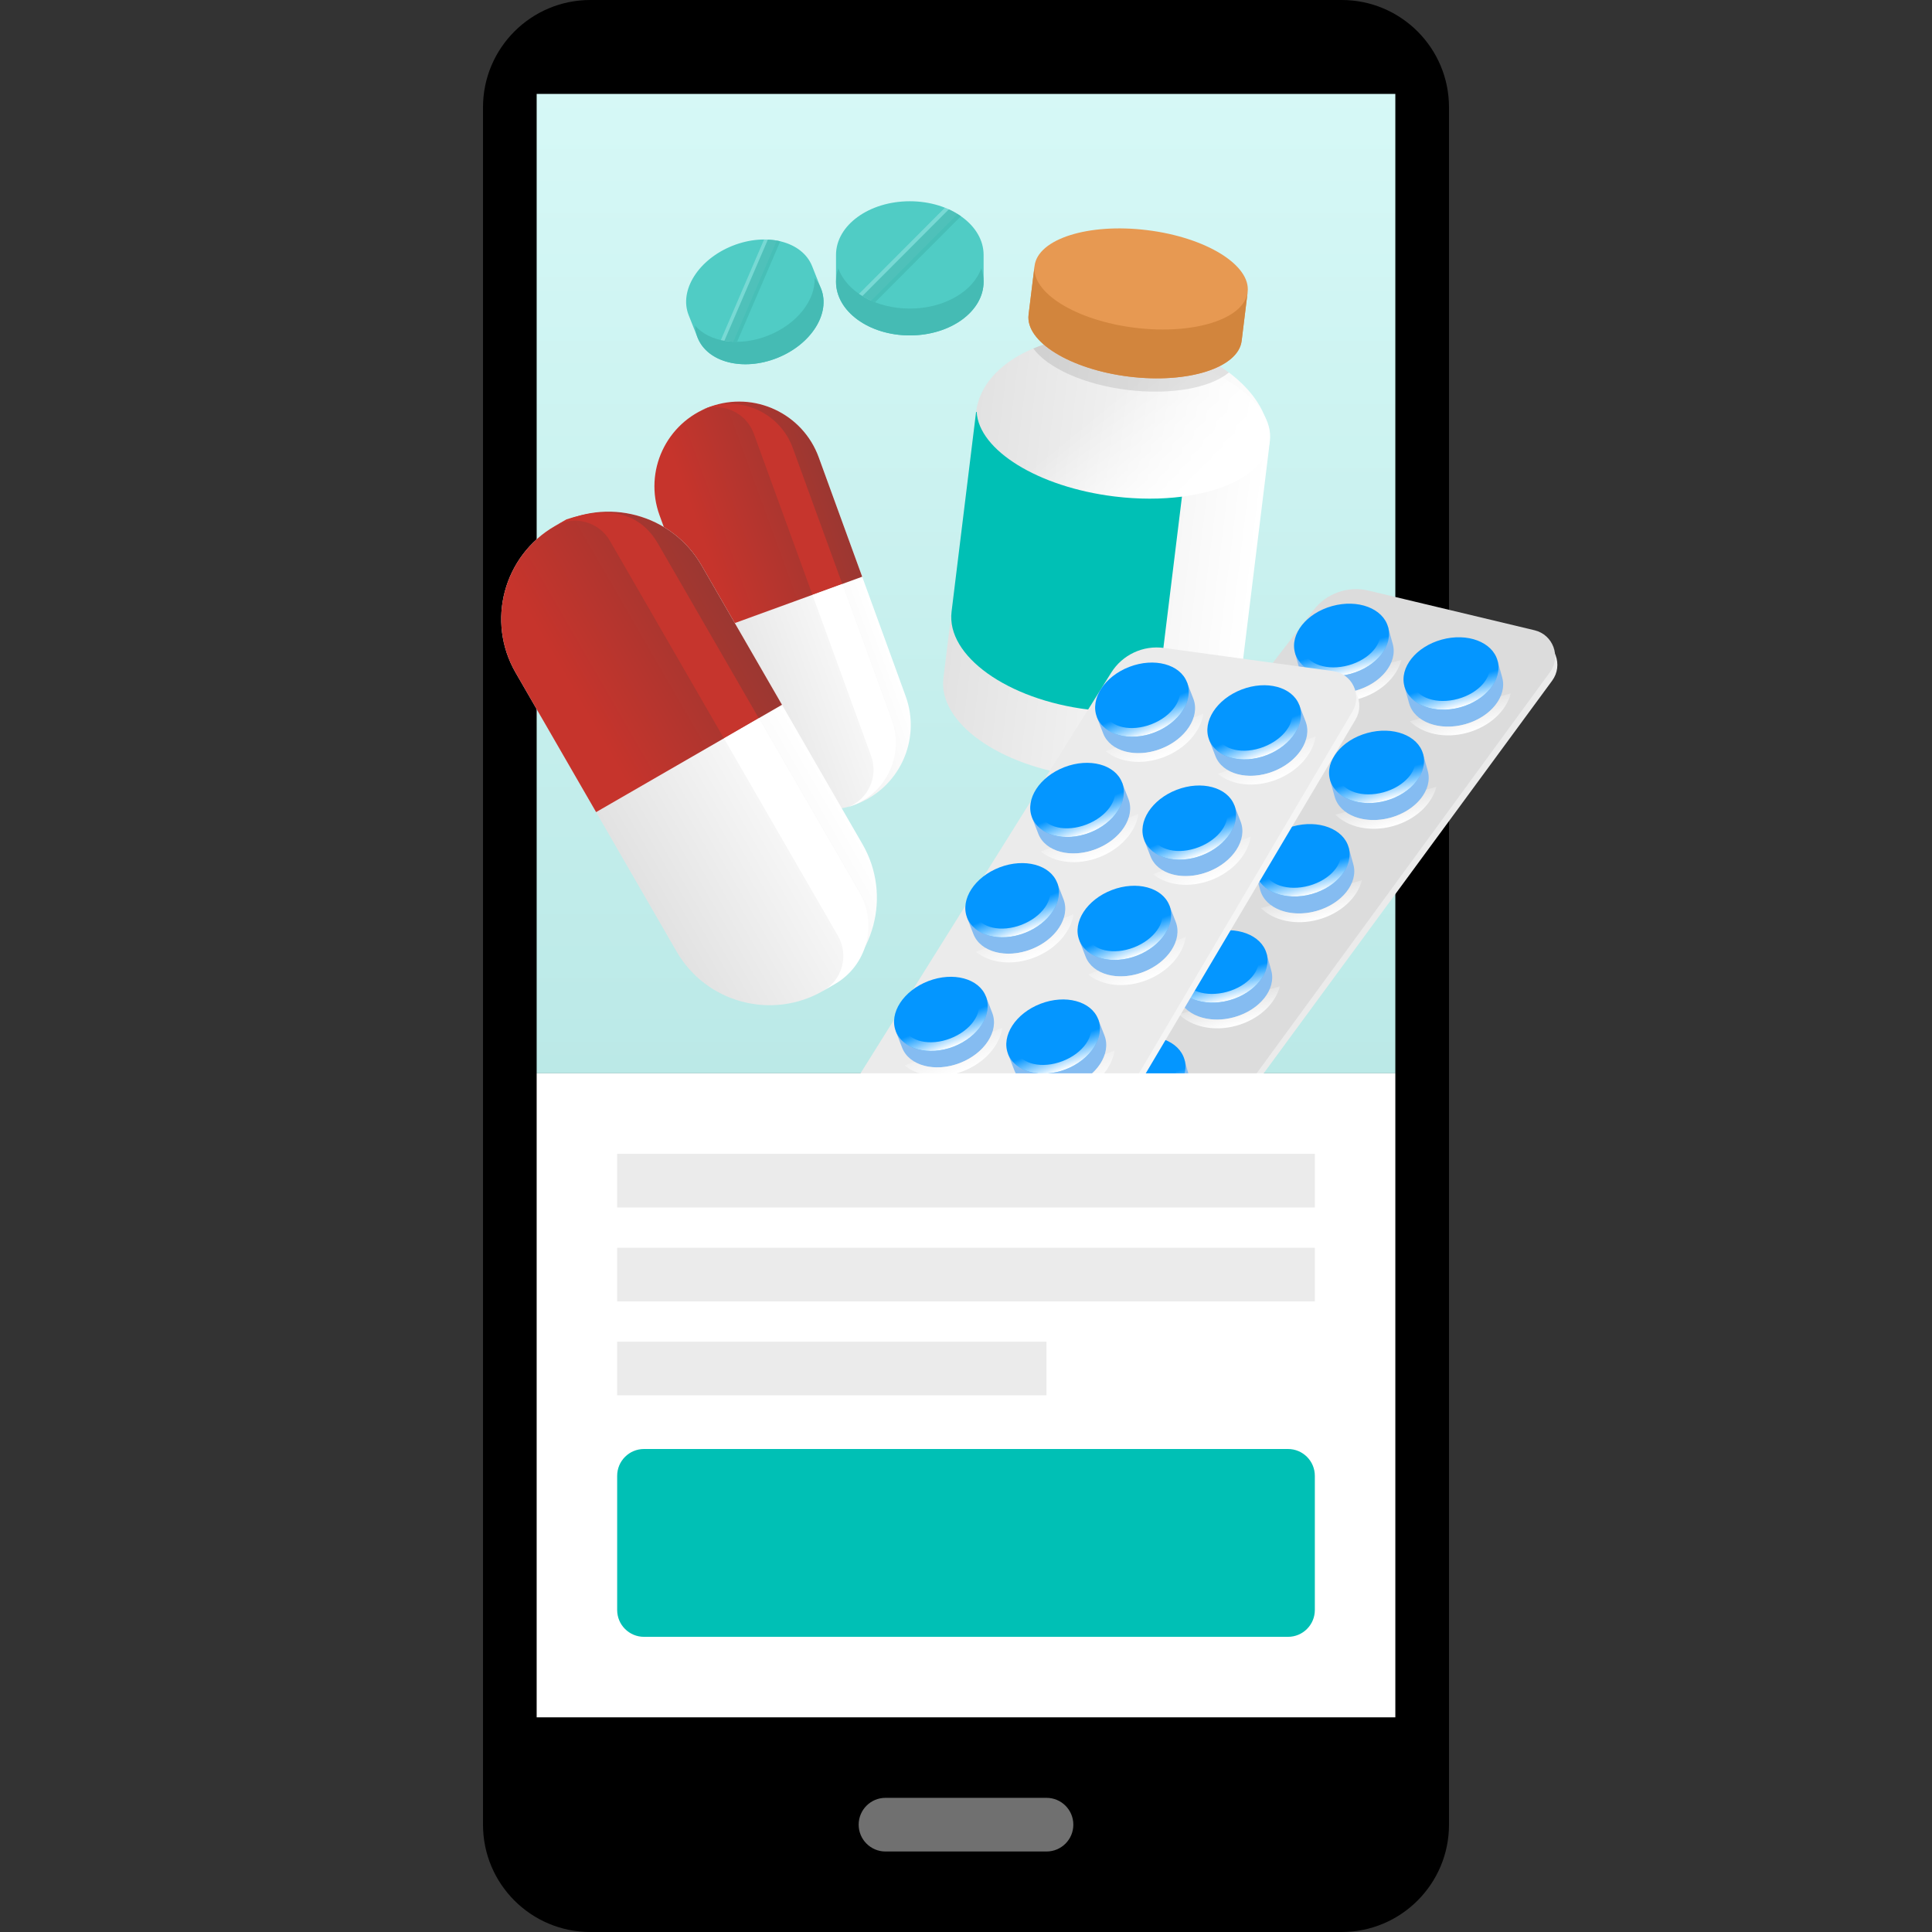 <svg width="144" height="144" viewBox="0 0 144 144" fill="none" xmlns="http://www.w3.org/2000/svg">
<rect x="0" y="0" width="144" height="144" fill="#333333" stroke="none"/>
<path d="M36 8C36 3.582 39.582 0 44 0H100C104.418 0 108 3.582 108 8V136C108 140.418 104.418 144 100 144H44C39.582 144 36 140.418 36 136V8Z" fill="black"/>
<path d="M40 7H104V80H40V7Z" fill="url(#paint0_linear_187_1310)"/>
<path d="M64 136C64 134.895 64.895 134 66 134H78C79.105 134 80 134.895 80 136C80 137.105 79.105 138 78 138H66C64.895 138 64 137.105 64 136Z" fill="#707070"/>
<path d="M49.159 38.405C47.967 35.128 49.656 31.506 52.932 30.313C56.209 29.121 59.831 30.81 61.024 34.086L67.501 51.883C68.694 55.16 67.005 58.783 63.728 59.975C60.452 61.168 56.829 59.478 55.637 56.202L49.159 38.405Z" fill="url(#paint1_linear_187_1310)"/>
<path d="M49.159 38.405C47.967 35.128 49.656 31.506 52.932 30.313C56.209 29.121 59.831 30.81 61.024 34.086L64.263 42.985L52.398 47.303L49.159 38.405Z" fill="url(#paint2_linear_187_1310)"/>
<path d="M52.357 30.523C53.909 29.969 55.618 30.772 56.183 32.322L60.555 44.334L50.915 47.843L62.779 43.525L59.091 33.392C58.147 30.797 55.278 29.459 52.683 30.404L52.357 30.523Z" fill="#C6352D"/>
<path d="M63.152 60.185C64.697 59.611 65.491 57.897 64.927 56.346L60.555 44.334L50.914 47.843L62.779 43.525L66.467 53.657C67.412 56.252 66.074 59.121 63.479 60.066L63.152 60.185Z" fill="white"/>
<path d="M38.43 50.138C36.221 46.311 37.532 41.419 41.358 39.209C45.184 37 50.077 38.311 52.286 42.138L64.286 62.922C66.495 66.749 65.184 71.641 61.358 73.85C57.532 76.06 52.639 74.749 50.43 70.922L38.43 50.138Z" fill="url(#paint3_linear_187_1310)"/>
<path d="M38.43 50.137C36.22 46.311 37.531 41.418 41.358 39.209C45.184 37 50.077 38.311 52.286 42.137L58.286 52.53L44.43 60.53L38.43 50.137Z" fill="url(#paint4_linear_187_1310)"/>
<path d="M42.224 38.709C45.3 37.7 47.673 38.148 49.054 40.539L56.554 53.53L53.956 55.03L45.456 40.307C44.627 38.873 42.792 38.381 41.358 39.209L42.224 38.709Z" fill="#C6352D"/>
<path d="M62.224 73.35C64.615 71.97 65.435 68.912 64.054 66.52L56.554 53.53L53.956 55.03L62.456 69.752C63.284 71.187 62.793 73.022 61.358 73.85L62.224 73.35Z" fill="white"/>
<path fill-rule="evenodd" clip-rule="evenodd" d="M84.523 25.093C90.553 25.834 95.059 29.544 94.588 33.382L92.151 53.233C91.747 56.522 86.531 58.588 80.501 57.847C74.472 57.107 69.911 53.84 70.315 50.551L72.752 30.701C73.223 26.863 78.493 24.353 84.523 25.093Z" fill="url(#paint5_linear_187_1310)"/>
<ellipse cx="83.731" cy="31.545" rx="11" ry="5.5" transform="rotate(7 83.731 31.545)" fill="url(#paint6_linear_187_1310)"/>
<path fill-rule="evenodd" clip-rule="evenodd" d="M77.015 25.974C79.084 25.107 81.721 24.749 84.523 25.093C87.325 25.437 89.798 26.423 91.595 27.764C90.217 28.905 87.301 29.464 84.036 29.063C80.77 28.663 78.076 27.415 77.015 25.974Z" fill="black" fill-opacity="0.1"/>
<path fill-rule="evenodd" clip-rule="evenodd" d="M85.498 17.153C81.113 16.614 77.358 17.807 77.111 19.817L77.111 19.817L76.664 23.456C76.417 25.466 79.772 27.532 84.157 28.071C88.543 28.609 92.298 27.416 92.545 25.406L92.992 21.767C93.238 19.757 89.883 17.691 85.498 17.153Z" fill="#E79952"/>
<path fill-rule="evenodd" clip-rule="evenodd" d="M92.992 21.767C92.745 23.777 88.99 24.97 84.604 24.431C80.219 23.893 76.864 21.827 77.111 19.817L76.664 23.456C76.417 25.466 79.772 27.532 84.157 28.071C88.543 28.609 92.298 27.416 92.545 25.406L92.992 21.767Z" fill="#D2853D"/>
<path fill-rule="evenodd" clip-rule="evenodd" d="M72.752 30.7L72.796 30.706C72.956 33.55 77.365 36.304 83.061 37.004C84.848 37.223 86.561 37.216 88.096 37.018L86.153 52.844C84.613 53.077 82.898 53.104 81.111 52.885C75.081 52.144 70.52 48.878 70.924 45.589L72.752 30.7Z" fill="#00C0B5"/>
<path d="M102.172 44.649L114.541 47.604C115.932 47.936 116.535 49.58 115.688 50.733L87.789 88.709C86.986 89.801 85.551 90.22 84.287 89.73L71.359 84.72C70.11 84.236 69.68 82.687 70.501 81.629L98.082 46.087C99.045 44.846 100.645 44.284 102.172 44.649Z" fill="#EBEBEB"/>
<path d="M102.005 44.019L114.374 46.975C115.764 47.307 116.367 48.947 115.524 50.1L87.655 88.219C86.853 89.315 85.415 89.737 84.149 89.246L71.219 84.236C69.973 83.753 69.542 82.206 70.359 81.148L97.909 45.465C98.871 44.219 100.474 43.654 102.005 44.019Z" fill="#DCDCDC"/>
<path fill-rule="evenodd" clip-rule="evenodd" d="M109.193 53.982C111.11 53.454 112.352 51.895 111.967 50.501L111.619 49.239L111.155 49.367C110.347 48.779 109.085 48.58 107.801 48.934C106.516 49.289 105.535 50.106 105.143 51.026L104.678 51.154L105.026 52.416C105.411 53.809 107.276 54.511 109.193 53.982Z" fill="#85BCF1"/>
<ellipse cx="108.149" cy="50.197" rx="3.6" ry="2.618" transform="rotate(-15.418 108.149 50.197)" fill="#0496FF"/>
<path fill-rule="evenodd" clip-rule="evenodd" d="M108.845 52.72C110.762 52.192 112.004 50.633 111.619 49.239C111.235 47.845 109.37 47.144 107.453 47.672C105.536 48.201 104.294 49.76 104.679 51.154C105.063 52.547 106.928 53.249 108.845 52.72ZM108.671 52.089C110.239 51.657 111.277 50.459 110.988 49.413C110.7 48.368 109.195 47.871 107.627 48.303C106.059 48.736 105.021 49.934 105.309 50.98C105.598 52.025 107.103 52.522 108.671 52.089Z" fill="url(#paint7_linear_187_1310)"/>
<path fill-rule="evenodd" clip-rule="evenodd" d="M105.839 53.55L105.085 53.757C106.025 54.697 107.685 55.077 109.367 54.613C111.049 54.15 112.279 52.972 112.605 51.683L111.851 51.891C111.459 52.811 110.478 53.628 109.193 53.982C107.908 54.337 106.647 54.138 105.839 53.55Z" fill="url(#paint8_linear_187_1310)"/>
<path fill-rule="evenodd" clip-rule="evenodd" d="M101.034 51.48C102.95 50.951 104.193 49.393 103.808 47.999L103.46 46.737L102.996 46.865C102.188 46.276 100.926 46.078 99.642 46.432C98.357 46.786 97.376 47.603 96.984 48.523L96.519 48.651L96.867 49.913C97.252 51.307 99.117 52.008 101.034 51.48Z" fill="#85BCF1"/>
<ellipse cx="99.99" cy="47.694" rx="3.6" ry="2.618" transform="rotate(-15.418 99.99 47.694)" fill="#0496FF"/>
<path fill-rule="evenodd" clip-rule="evenodd" d="M100.686 50.218C102.603 49.689 103.845 48.131 103.46 46.737C103.076 45.343 101.21 44.641 99.294 45.17C97.377 45.698 96.135 47.257 96.519 48.651C96.904 50.045 98.769 50.746 100.686 50.218ZM100.512 49.587C102.08 49.154 103.118 47.956 102.829 46.911C102.541 45.865 101.036 45.368 99.468 45.801C97.9 46.233 96.862 47.431 97.15 48.477C97.439 49.522 98.944 50.019 100.512 49.587Z" fill="url(#paint9_linear_187_1310)"/>
<path fill-rule="evenodd" clip-rule="evenodd" d="M97.68 51.047L96.925 51.255C97.866 52.194 99.526 52.575 101.208 52.111C102.89 51.647 104.12 50.469 104.446 49.181L103.692 49.389C103.3 50.309 102.318 51.125 101.034 51.48C99.749 51.834 98.488 51.636 97.68 51.047Z" fill="url(#paint10_linear_187_1310)"/>
<path fill-rule="evenodd" clip-rule="evenodd" d="M103.644 60.945C105.561 60.416 106.803 58.857 106.418 57.464L106.07 56.202L105.606 56.33C104.798 55.741 103.536 55.542 102.252 55.897C100.967 56.251 99.986 57.068 99.594 57.988L99.129 58.116L99.478 59.378C99.862 60.772 101.727 61.473 103.644 60.945Z" fill="#85BCF1"/>
<ellipse cx="102.6" cy="57.159" rx="3.6" ry="2.618" transform="rotate(-15.418 102.6 57.159)" fill="#0496FF"/>
<path fill-rule="evenodd" clip-rule="evenodd" d="M103.296 59.683C105.213 59.154 106.455 57.596 106.071 56.202C105.686 54.808 103.821 54.106 101.904 54.635C99.987 55.163 98.745 56.722 99.13 58.116C99.514 59.51 101.38 60.211 103.296 59.683ZM103.122 59.052C104.69 58.619 105.728 57.421 105.44 56.376C105.151 55.33 103.646 54.833 102.078 55.266C100.51 55.698 99.472 56.896 99.761 57.942C100.049 58.987 101.554 59.484 103.122 59.052Z" fill="url(#paint11_linear_187_1310)"/>
<path fill-rule="evenodd" clip-rule="evenodd" d="M100.29 60.512L99.536 60.72C100.476 61.659 102.136 62.039 103.818 61.576C105.5 61.112 106.731 59.934 107.056 58.646L106.302 58.853C105.91 59.773 104.929 60.59 103.644 60.945C102.36 61.299 101.098 61.101 100.29 60.512Z" fill="url(#paint12_linear_187_1310)"/>
<path fill-rule="evenodd" clip-rule="evenodd" d="M95.485 58.442C97.402 57.913 98.644 56.355 98.26 54.961L97.912 53.699L97.447 53.827C96.639 53.238 95.377 53.04 94.093 53.394C92.808 53.748 91.827 54.565 91.435 55.485L90.971 55.613L91.319 56.875C91.703 58.269 93.569 58.971 95.485 58.442Z" fill="#85BCF1"/>
<ellipse cx="94.441" cy="54.656" rx="3.6" ry="2.618" transform="rotate(-15.418 94.441 54.656)" fill="#0496FF"/>
<path fill-rule="evenodd" clip-rule="evenodd" d="M95.137 57.18C97.054 56.651 98.296 55.093 97.912 53.699C97.527 52.305 95.662 51.603 93.745 52.132C91.828 52.661 90.586 54.219 90.971 55.613C91.355 57.007 93.221 57.709 95.137 57.18ZM94.963 56.549C96.531 56.116 97.569 54.918 97.281 53.873C96.992 52.827 95.487 52.331 93.919 52.763C92.351 53.196 91.313 54.394 91.602 55.439C91.89 56.484 93.395 56.981 94.963 56.549Z" fill="url(#paint13_linear_187_1310)"/>
<path fill-rule="evenodd" clip-rule="evenodd" d="M92.131 58.009L91.377 58.217C92.317 59.157 93.977 59.537 95.659 59.073C97.341 58.609 98.572 57.432 98.897 56.143L98.143 56.351C97.751 57.271 96.77 58.088 95.485 58.442C94.201 58.796 92.939 58.598 92.131 58.009Z" fill="url(#paint14_linear_187_1310)"/>
<path fill-rule="evenodd" clip-rule="evenodd" d="M98.095 67.907C100.012 67.378 101.254 65.82 100.87 64.426L100.522 63.164L100.057 63.292C99.249 62.703 97.988 62.505 96.703 62.859C95.419 63.213 94.437 64.03 94.045 64.95L93.581 65.078L93.929 66.34C94.313 67.734 96.179 68.435 98.095 67.907Z" fill="#85BCF1"/>
<ellipse cx="97.051" cy="64.121" rx="3.6" ry="2.618" transform="rotate(-15.418 97.051 64.121)" fill="#0496FF"/>
<path fill-rule="evenodd" clip-rule="evenodd" d="M97.747 66.645C99.664 66.116 100.906 64.558 100.522 63.164C100.137 61.77 98.272 61.068 96.355 61.597C94.439 62.125 93.196 63.684 93.581 65.078C93.965 66.472 95.831 67.173 97.747 66.645ZM97.573 66.014C99.141 65.581 100.179 64.383 99.891 63.338C99.602 62.292 98.097 61.795 96.529 62.228C94.961 62.66 93.924 63.858 94.212 64.904C94.5 65.949 96.005 66.446 97.573 66.014Z" fill="url(#paint15_linear_187_1310)"/>
<path fill-rule="evenodd" clip-rule="evenodd" d="M94.741 67.474L93.987 67.682C94.927 68.621 96.587 69.002 98.269 68.538C99.951 68.074 101.182 66.897 101.507 65.608L100.753 65.816C100.361 66.736 99.38 67.552 98.095 67.907C96.811 68.261 95.549 68.063 94.741 67.474Z" fill="url(#paint16_linear_187_1310)"/>
<path fill-rule="evenodd" clip-rule="evenodd" d="M89.936 65.404C91.853 64.875 93.095 63.317 92.711 61.923L92.363 60.661L91.898 60.789C91.09 60.2 89.829 60.002 88.544 60.356C87.26 60.71 86.278 61.527 85.886 62.447L85.422 62.575L85.77 63.837C86.154 65.231 88.02 65.933 89.936 65.404Z" fill="#85BCF1"/>
<ellipse cx="88.892" cy="61.618" rx="3.6" ry="2.618" transform="rotate(-15.418 88.892 61.618)" fill="#0496FF"/>
<path fill-rule="evenodd" clip-rule="evenodd" d="M89.588 64.142C91.505 63.614 92.747 62.055 92.363 60.661C91.978 59.267 90.113 58.566 88.196 59.094C86.28 59.623 85.037 61.181 85.422 62.575C85.806 63.969 87.672 64.671 89.588 64.142ZM89.414 63.511C90.983 63.079 92.02 61.88 91.732 60.835C91.444 59.79 89.939 59.293 88.37 59.725C86.802 60.158 85.765 61.356 86.053 62.401C86.341 63.447 87.846 63.944 89.414 63.511Z" fill="url(#paint17_linear_187_1310)"/>
<path fill-rule="evenodd" clip-rule="evenodd" d="M86.582 64.971L85.828 65.179C86.768 66.119 88.428 66.499 90.11 66.035C91.792 65.571 93.023 64.394 93.348 63.105L92.594 63.313C92.203 64.233 91.221 65.05 89.936 65.404C88.652 65.758 87.39 65.56 86.582 64.971Z" fill="url(#paint18_linear_187_1310)"/>
<path fill-rule="evenodd" clip-rule="evenodd" d="M91.979 75.818C93.895 75.289 95.137 73.731 94.753 72.337L94.405 71.075L93.941 71.203C93.132 70.614 91.871 70.415 90.586 70.77C89.302 71.124 88.32 71.941 87.928 72.861L87.464 72.989L87.812 74.251C88.197 75.645 90.062 76.346 91.979 75.818Z" fill="#85BCF1"/>
<ellipse cx="90.935" cy="72.032" rx="3.6" ry="2.618" transform="rotate(-15.418 90.935 72.032)" fill="#0496FF"/>
<path fill-rule="evenodd" clip-rule="evenodd" d="M91.631 74.556C93.547 74.027 94.79 72.469 94.405 71.075C94.021 69.681 92.155 68.979 90.239 69.508C88.322 70.036 87.08 71.595 87.464 72.989C87.849 74.383 89.714 75.084 91.631 74.556ZM91.457 73.925C93.025 73.492 94.062 72.294 93.774 71.249C93.486 70.203 91.981 69.706 90.412 70.139C88.844 70.571 87.807 71.769 88.095 72.815C88.383 73.86 89.888 74.357 91.457 73.925Z" fill="url(#paint19_linear_187_1310)"/>
<path fill-rule="evenodd" clip-rule="evenodd" d="M88.624 75.385L87.87 75.593C88.811 76.532 90.471 76.912 92.153 76.449C93.834 75.985 95.065 74.807 95.391 73.519L94.637 73.727C94.245 74.647 93.263 75.463 91.979 75.818C90.694 76.172 89.433 75.974 88.624 75.385Z" fill="url(#paint20_linear_187_1310)"/>
<path fill-rule="evenodd" clip-rule="evenodd" d="M83.819 73.315C85.736 72.786 86.978 71.228 86.594 69.834L86.246 68.572L85.781 68.7C84.973 68.111 83.712 67.913 82.427 68.267C81.143 68.621 80.161 69.438 79.769 70.358L79.305 70.486L79.653 71.748C80.037 73.142 81.903 73.844 83.819 73.315Z" fill="#85BCF1"/>
<ellipse cx="82.775" cy="69.529" rx="3.6" ry="2.618" transform="rotate(-15.418 82.775 69.529)" fill="#0496FF"/>
<path fill-rule="evenodd" clip-rule="evenodd" d="M83.472 72.053C85.388 71.524 86.63 69.966 86.246 68.572C85.861 67.178 83.996 66.476 82.079 67.005C80.163 67.534 78.921 69.092 79.305 70.486C79.689 71.88 81.555 72.582 83.472 72.053ZM83.297 71.422C84.866 70.99 85.903 69.791 85.615 68.746C85.326 67.7 83.822 67.204 82.253 67.636C80.685 68.069 79.648 69.267 79.936 70.312C80.224 71.358 81.729 71.855 83.297 71.422Z" fill="url(#paint21_linear_187_1310)"/>
<path fill-rule="evenodd" clip-rule="evenodd" d="M80.465 72.882L79.711 73.09C80.651 74.03 82.312 74.41 83.993 73.946C85.675 73.482 86.906 72.305 87.231 71.016L86.478 71.224C86.085 72.144 85.104 72.961 83.819 73.315C82.535 73.669 81.273 73.471 80.465 72.882Z" fill="url(#paint22_linear_187_1310)"/>
<path fill-rule="evenodd" clip-rule="evenodd" d="M85.862 83.729C87.778 83.2 89.021 81.641 88.636 80.248L88.288 78.986L87.824 79.114C87.016 78.525 85.754 78.326 84.47 78.681C83.185 79.035 82.204 79.852 81.812 80.772L81.347 80.9L81.695 82.162C82.08 83.556 83.945 84.257 85.862 83.729Z" fill="#85BCF1"/>
<ellipse cx="84.818" cy="79.943" rx="3.6" ry="2.618" transform="rotate(-15.418 84.818 79.943)" fill="#0496FF"/>
<path fill-rule="evenodd" clip-rule="evenodd" d="M85.514 82.467C87.431 81.938 88.673 80.379 88.288 78.986C87.904 77.592 86.038 76.89 84.122 77.419C82.205 77.947 80.963 79.506 81.347 80.9C81.732 82.294 83.597 82.995 85.514 82.467ZM85.34 81.836C86.908 81.403 87.946 80.205 87.657 79.16C87.369 78.114 85.864 77.617 84.296 78.05C82.728 78.482 81.69 79.68 81.978 80.726C82.267 81.771 83.772 82.268 85.34 81.836Z" fill="url(#paint23_linear_187_1310)"/>
<path fill-rule="evenodd" clip-rule="evenodd" d="M82.508 83.296L81.754 83.504C82.694 84.443 84.354 84.823 86.036 84.36C87.718 83.896 88.948 82.718 89.274 81.43L88.52 81.638C88.128 82.558 87.147 83.374 85.862 83.729C84.577 84.083 83.316 83.885 82.508 83.296Z" fill="url(#paint24_linear_187_1310)"/>
<path fill-rule="evenodd" clip-rule="evenodd" d="M77.703 81.226C79.619 80.697 80.862 79.139 80.477 77.745L80.129 76.483L79.665 76.611C78.857 76.022 77.595 75.824 76.311 76.178C75.026 76.532 74.044 77.349 73.652 78.269L73.188 78.397L73.536 79.659C73.921 81.053 75.786 81.754 77.703 81.226Z" fill="#85BCF1"/>
<ellipse cx="76.659" cy="77.44" rx="3.6" ry="2.618" transform="rotate(-15.418 76.659 77.44)" fill="#0496FF"/>
<path fill-rule="evenodd" clip-rule="evenodd" d="M77.355 79.964C79.272 79.435 80.514 77.877 80.129 76.483C79.745 75.089 77.879 74.388 75.963 74.916C74.046 75.445 72.804 77.003 73.188 78.397C73.573 79.791 75.438 80.493 77.355 79.964ZM77.181 79.333C78.749 78.9 79.787 77.702 79.498 76.657C79.21 75.612 77.705 75.115 76.137 75.547C74.569 75.98 73.531 77.178 73.819 78.223C74.108 79.269 75.613 79.766 77.181 79.333Z" fill="url(#paint25_linear_187_1310)"/>
<path fill-rule="evenodd" clip-rule="evenodd" d="M74.349 80.793L73.594 81.001C74.535 81.941 76.195 82.321 77.877 81.857C79.559 81.393 80.789 80.216 81.115 78.927L80.361 79.135C79.969 80.055 78.987 80.872 77.703 81.226C76.418 81.58 75.157 81.382 74.349 80.793Z" fill="url(#paint26_linear_187_1310)"/>
<path d="M86.986 48.904L99.585 50.63C101.003 50.824 101.764 52.401 101.034 53.631L77 94.163C76.308 95.329 74.921 95.886 73.615 95.523L60.257 91.807C58.968 91.448 58.388 89.948 59.101 88.815L83.058 50.736C83.894 49.407 85.431 48.69 86.986 48.904Z" fill="#F5F5F5"/>
<path d="M86.758 48.294L99.358 50.02C100.773 50.214 101.535 51.787 100.809 53.017L76.819 93.689C76.129 94.859 74.739 95.419 73.43 95.055L60.071 91.339C58.783 90.981 58.203 89.484 58.912 88.351L82.824 50.135C83.659 48.801 85.199 48.08 86.758 48.294Z" fill="#EBEBEB"/>
<path fill-rule="evenodd" clip-rule="evenodd" d="M94.89 57.503C96.746 56.788 97.829 55.115 97.309 53.766L96.839 52.544L96.389 52.717C95.527 52.211 94.252 52.137 93.009 52.616C91.765 53.095 90.869 54.004 90.569 54.958L90.12 55.131L90.59 56.353C91.109 57.702 93.034 58.217 94.89 57.503Z" fill="#85BCF1"/>
<ellipse cx="93.479" cy="53.838" rx="3.6" ry="2.618" transform="rotate(-21.055 93.479 53.838)" fill="#0496FF"/>
<path fill-rule="evenodd" clip-rule="evenodd" d="M94.42 56.281C96.275 55.567 97.358 53.894 96.839 52.544C96.319 51.195 94.394 50.68 92.539 51.394C90.683 52.108 89.6 53.781 90.12 55.131C90.639 56.48 92.564 56.995 94.42 56.281ZM94.185 55.67C95.703 55.086 96.618 53.791 96.228 52.779C95.838 51.767 94.292 51.421 92.774 52.005C91.256 52.589 90.341 53.884 90.73 54.896C91.12 55.908 92.666 56.255 94.185 55.67Z" fill="url(#paint27_linear_187_1310)"/>
<path fill-rule="evenodd" clip-rule="evenodd" d="M91.51 57.401L90.779 57.682C91.808 58.525 93.497 58.74 95.125 58.114C96.753 57.487 97.862 56.194 98.06 54.88L97.33 55.161C97.03 56.115 96.134 57.024 94.89 57.503C93.647 57.981 92.372 57.908 91.51 57.401Z" fill="url(#paint28_linear_187_1310)"/>
<path fill-rule="evenodd" clip-rule="evenodd" d="M86.525 55.813C88.38 55.099 89.463 53.426 88.944 52.077L88.473 50.855L88.024 51.028C87.162 50.521 85.887 50.448 84.643 50.926C83.4 51.405 82.503 52.315 82.204 53.269L81.754 53.441L82.224 54.663C82.744 56.013 84.669 56.528 86.525 55.813Z" fill="#85BCF1"/>
<ellipse cx="85.114" cy="52.148" rx="3.6" ry="2.618" transform="rotate(-21.055 85.114 52.148)" fill="#0496FF"/>
<path fill-rule="evenodd" clip-rule="evenodd" d="M86.054 54.592C87.91 53.877 88.993 52.204 88.473 50.855C87.954 49.505 86.029 48.991 84.173 49.705C82.318 50.419 81.235 52.092 81.754 53.442C82.273 54.791 84.199 55.306 86.054 54.592ZM85.819 53.981C87.337 53.396 88.252 52.102 87.862 51.09C87.473 50.078 85.926 49.731 84.408 50.316C82.89 50.9 81.975 52.194 82.365 53.206C82.754 54.218 84.301 54.565 85.819 53.981Z" fill="url(#paint29_linear_187_1310)"/>
<path fill-rule="evenodd" clip-rule="evenodd" d="M83.144 55.712L82.414 55.993C83.442 56.836 85.132 57.051 86.76 56.424C88.388 55.797 89.497 54.505 89.694 53.191L88.964 53.471C88.665 54.425 87.768 55.335 86.525 55.813C85.281 56.292 84.006 56.219 83.144 55.712Z" fill="url(#paint30_linear_187_1310)"/>
<path fill-rule="evenodd" clip-rule="evenodd" d="M90.052 64.976C91.907 64.262 92.99 62.589 92.471 61.239L92.001 60.018L91.551 60.191C90.689 59.684 89.414 59.611 88.171 60.089C86.927 60.568 86.031 61.477 85.731 62.431L85.281 62.604L85.752 63.826C86.271 65.175 88.196 65.69 90.052 64.976Z" fill="#85BCF1"/>
<ellipse cx="88.641" cy="61.311" rx="3.6" ry="2.618" transform="rotate(-21.055 88.641 61.311)" fill="#0496FF"/>
<path fill-rule="evenodd" clip-rule="evenodd" d="M89.582 63.754C91.437 63.04 92.52 61.367 92.001 60.018C91.481 58.668 89.556 58.153 87.701 58.868C85.845 59.582 84.762 61.255 85.281 62.604C85.801 63.954 87.726 64.469 89.582 63.754ZM89.347 63.144C90.865 62.559 91.779 61.265 91.39 60.253C91 59.241 89.454 58.894 87.936 59.478C86.418 60.063 85.503 61.357 85.892 62.369C86.282 63.381 87.828 63.728 89.347 63.144Z" fill="url(#paint31_linear_187_1310)"/>
<path fill-rule="evenodd" clip-rule="evenodd" d="M86.671 64.875L85.941 65.156C86.969 65.999 88.659 66.214 90.287 65.587C91.915 64.96 93.024 63.668 93.222 62.353L92.492 62.634C92.192 63.588 91.295 64.497 90.052 64.976C88.808 65.455 87.533 65.382 86.671 64.875Z" fill="url(#paint32_linear_187_1310)"/>
<path fill-rule="evenodd" clip-rule="evenodd" d="M81.686 63.287C83.542 62.572 84.625 60.899 84.106 59.55L83.635 58.328L83.186 58.501C82.324 57.995 81.049 57.921 79.805 58.4C78.562 58.879 77.665 59.788 77.365 60.742L76.916 60.915L77.386 62.137C77.906 63.486 79.831 64.001 81.686 63.287Z" fill="#85BCF1"/>
<ellipse cx="80.276" cy="59.622" rx="3.6" ry="2.618" transform="rotate(-21.055 80.276 59.622)" fill="#0496FF"/>
<path fill-rule="evenodd" clip-rule="evenodd" d="M81.216 62.065C83.072 61.351 84.155 59.678 83.635 58.328C83.116 56.979 81.191 56.464 79.335 57.178C77.48 57.892 76.397 59.566 76.916 60.915C77.435 62.264 79.361 62.779 81.216 62.065ZM80.981 61.454C82.499 60.87 83.414 59.575 83.024 58.563C82.635 57.551 81.088 57.205 79.57 57.789C78.052 58.373 77.137 59.668 77.527 60.68C77.916 61.692 79.463 62.039 80.981 61.454Z" fill="url(#paint33_linear_187_1310)"/>
<path fill-rule="evenodd" clip-rule="evenodd" d="M78.306 63.185L77.576 63.466C78.604 64.309 80.293 64.525 81.921 63.898C83.55 63.271 84.659 61.978 84.856 60.664L84.126 60.945C83.827 61.899 82.93 62.808 81.686 63.287C80.443 63.766 79.168 63.692 78.306 63.185Z" fill="url(#paint34_linear_187_1310)"/>
<path fill-rule="evenodd" clip-rule="evenodd" d="M85.214 72.449C87.069 71.735 88.152 70.062 87.633 68.713L87.162 67.491L86.713 67.664C85.851 67.157 84.576 67.084 83.333 67.563C82.089 68.041 81.192 68.951 80.893 69.905L80.443 70.078L80.913 71.299C81.433 72.649 83.358 73.164 85.214 72.449Z" fill="#85BCF1"/>
<ellipse cx="83.803" cy="68.784" rx="3.6" ry="2.618" transform="rotate(-21.055 83.803 68.784)" fill="#0496FF"/>
<path fill-rule="evenodd" clip-rule="evenodd" d="M84.743 71.228C86.599 70.513 87.682 68.841 87.163 67.491C86.643 66.142 84.718 65.627 82.862 66.341C81.007 67.055 79.924 68.728 80.443 70.078C80.963 71.427 82.888 71.942 84.743 71.228ZM84.508 70.617C86.026 70.032 86.941 68.738 86.552 67.726C86.162 66.714 84.616 66.367 83.097 66.952C81.579 67.536 80.665 68.83 81.054 69.843C81.444 70.855 82.99 71.201 84.508 70.617Z" fill="url(#paint35_linear_187_1310)"/>
<path fill-rule="evenodd" clip-rule="evenodd" d="M81.833 72.348L81.103 72.629C82.131 73.472 83.821 73.687 85.449 73.06C87.077 72.434 88.186 71.141 88.383 69.827L87.654 70.108C87.354 71.061 86.457 71.971 85.214 72.45C83.97 72.928 82.695 72.855 81.833 72.348Z" fill="url(#paint36_linear_187_1310)"/>
<path fill-rule="evenodd" clip-rule="evenodd" d="M76.848 70.76C78.704 70.046 79.787 68.373 79.267 67.024L78.797 65.802L78.348 65.975C77.486 65.468 76.211 65.395 74.967 65.874C73.724 66.352 72.827 67.262 72.527 68.216L72.078 68.389L72.548 69.61C73.067 70.96 74.993 71.475 76.848 70.76Z" fill="#85BCF1"/>
<ellipse cx="75.438" cy="67.095" rx="3.6" ry="2.618" transform="rotate(-21.055 75.438 67.095)" fill="#0496FF"/>
<path fill-rule="evenodd" clip-rule="evenodd" d="M76.378 69.538C78.234 68.824 79.317 67.151 78.797 65.802C78.278 64.452 76.352 63.938 74.497 64.652C72.641 65.366 71.558 67.039 72.078 68.388C72.597 69.738 74.523 70.253 76.378 69.538ZM76.143 68.928C77.661 68.343 78.576 67.049 78.186 66.037C77.797 65.025 76.25 64.678 74.732 65.263C73.214 65.847 72.299 67.141 72.689 68.153C73.078 69.165 74.625 69.512 76.143 68.928Z" fill="url(#paint37_linear_187_1310)"/>
<path fill-rule="evenodd" clip-rule="evenodd" d="M73.468 70.659L72.738 70.94C73.766 71.783 75.455 71.998 77.083 71.371C78.712 70.744 79.821 69.452 80.018 68.137L79.288 68.418C78.988 69.372 78.092 70.282 76.848 70.76C75.605 71.239 74.33 71.166 73.468 70.659Z" fill="url(#paint38_linear_187_1310)"/>
<path fill-rule="evenodd" clip-rule="evenodd" d="M79.903 80.923C81.759 80.209 82.842 78.535 82.323 77.186L81.852 75.964L81.403 76.137C80.541 75.631 79.266 75.557 78.022 76.036C76.779 76.515 75.882 77.424 75.582 78.378L75.133 78.551L75.603 79.773C76.123 81.122 78.048 81.637 79.903 80.923Z" fill="#85BCF1"/>
<ellipse cx="78.493" cy="77.258" rx="3.6" ry="2.618" transform="rotate(-21.055 78.493 77.258)" fill="#0496FF"/>
<path fill-rule="evenodd" clip-rule="evenodd" d="M79.433 79.701C81.289 78.987 82.372 77.314 81.852 75.964C81.333 74.615 79.407 74.1 77.552 74.814C75.697 75.529 74.614 77.202 75.133 78.551C75.653 79.9 77.578 80.415 79.433 79.701ZM79.198 79.09C80.716 78.506 81.631 77.212 81.242 76.2C80.852 75.188 79.305 74.841 77.787 75.425C76.269 76.01 75.354 77.304 75.744 78.316C76.133 79.328 77.68 79.675 79.198 79.09Z" fill="url(#paint39_linear_187_1310)"/>
<path fill-rule="evenodd" clip-rule="evenodd" d="M76.523 80.822L75.793 81.103C76.821 81.945 78.51 82.161 80.139 81.534C81.767 80.907 82.876 79.615 83.073 78.3L82.343 78.581C82.044 79.535 81.147 80.444 79.903 80.923C78.66 81.402 77.385 81.328 76.523 80.822Z" fill="url(#paint40_linear_187_1310)"/>
<path fill-rule="evenodd" clip-rule="evenodd" d="M71.538 79.234C73.394 78.519 74.477 76.847 73.957 75.497L73.487 74.275L73.037 74.448C72.175 73.942 70.9 73.868 69.657 74.347C68.413 74.826 67.517 75.735 67.217 76.689L66.767 76.862L67.238 78.084C67.757 79.433 69.683 79.948 71.538 79.234Z" fill="#85BCF1"/>
<ellipse cx="70.127" cy="75.569" rx="3.6" ry="2.618" transform="rotate(-21.055 70.127 75.569)" fill="#0496FF"/>
<path fill-rule="evenodd" clip-rule="evenodd" d="M71.068 78.012C72.923 77.298 74.006 75.625 73.487 74.275C72.967 72.926 71.042 72.411 69.187 73.125C67.331 73.839 66.248 75.512 66.767 76.862C67.287 78.211 69.212 78.726 71.068 78.012ZM70.833 77.401C72.351 76.817 73.266 75.522 72.876 74.51C72.486 73.498 70.94 73.152 69.422 73.736C67.904 74.32 66.989 75.615 67.378 76.627C67.768 77.639 69.314 77.986 70.833 77.401Z" fill="url(#paint41_linear_187_1310)"/>
<path fill-rule="evenodd" clip-rule="evenodd" d="M68.157 79.132L67.427 79.413C68.455 80.256 70.145 80.471 71.773 79.845C73.401 79.218 74.51 77.925 74.708 76.611L73.978 76.892C73.678 77.846 72.781 78.755 71.538 79.234C70.294 79.712 69.019 79.639 68.157 79.132Z" fill="url(#paint42_linear_187_1310)"/>
<path fill-rule="evenodd" clip-rule="evenodd" d="M74.593 89.396C76.449 88.682 77.532 87.009 77.012 85.66L76.542 84.438L76.093 84.611C75.23 84.104 73.956 84.031 72.712 84.51C71.468 84.988 70.572 85.898 70.272 86.852L69.823 87.025L70.293 88.246C70.812 89.596 72.738 90.111 74.593 89.396Z" fill="#85BCF1"/>
<ellipse cx="73.182" cy="85.731" rx="3.6" ry="2.618" transform="rotate(-21.055 73.182 85.731)" fill="#0496FF"/>
<path fill-rule="evenodd" clip-rule="evenodd" d="M74.123 88.175C75.978 87.46 77.061 85.787 76.542 84.438C76.022 83.088 74.097 82.574 72.242 83.288C70.386 84.002 69.303 85.675 69.823 87.025C70.342 88.374 72.267 88.889 74.123 88.175ZM73.888 87.564C75.406 86.979 76.321 85.685 75.931 84.673C75.541 83.661 73.995 83.314 72.477 83.899C70.959 84.483 70.044 85.777 70.433 86.789C70.823 87.802 72.37 88.148 73.888 87.564Z" fill="url(#paint43_linear_187_1310)"/>
<path fill-rule="evenodd" clip-rule="evenodd" d="M71.213 89.295L70.483 89.576C71.511 90.419 73.2 90.634 74.828 90.007C76.456 89.38 77.566 88.088 77.763 86.773L77.033 87.054C76.733 88.008 75.837 88.918 74.593 89.396C73.35 89.875 72.075 89.802 71.213 89.295Z" fill="url(#paint44_linear_187_1310)"/>
<path fill-rule="evenodd" clip-rule="evenodd" d="M66.228 87.707C68.083 86.993 69.166 85.32 68.647 83.971L68.176 82.749L67.727 82.922C66.865 82.415 65.59 82.342 64.347 82.82C63.103 83.299 62.206 84.209 61.907 85.162L61.457 85.335L61.927 86.557C62.447 87.907 64.372 88.421 66.228 87.707Z" fill="#85BCF1"/>
<ellipse cx="64.817" cy="84.042" rx="3.6" ry="2.618" transform="rotate(-21.055 64.817 84.042)" fill="#0496FF"/>
<path fill-rule="evenodd" clip-rule="evenodd" d="M65.757 86.485C67.613 85.771 68.696 84.098 68.177 82.749C67.657 81.399 65.732 80.884 63.876 81.599C62.021 82.313 60.938 83.986 61.457 85.335C61.977 86.685 63.902 87.2 65.757 86.485ZM65.522 85.875C67.04 85.29 67.955 83.996 67.566 82.984C67.176 81.972 65.629 81.625 64.111 82.21C62.593 82.794 61.678 84.088 62.068 85.1C62.458 86.112 64.004 86.459 65.522 85.875Z" fill="url(#paint45_linear_187_1310)"/>
<path fill-rule="evenodd" clip-rule="evenodd" d="M62.847 87.606L62.117 87.887C63.145 88.73 64.835 88.945 66.463 88.318C68.091 87.691 69.2 86.399 69.397 85.084L68.668 85.365C68.368 86.319 67.471 87.228 66.228 87.707C64.984 88.186 63.709 88.112 62.847 87.606Z" fill="url(#paint46_linear_187_1310)"/>
<rect x="40" y="80" width="64" height="48" fill="white"/>
<rect x="46" y="86" width="52" height="4" fill="#EBEBEB"/>
<rect x="46" y="93" width="52" height="4" fill="#EBEBEB"/>
<rect x="46" y="100" width="32" height="4" fill="#EBEBEB"/>
<path d="M46 110C46 108.895 46.895 108 48 108H96C97.105 108 98 108.895 98 110V120C98 121.105 97.105 122 96 122H48C46.895 122 46 121.105 46 120V110Z" fill="#00C0B5"/>
<path fill-rule="evenodd" clip-rule="evenodd" d="M51.994 25.164L51.329 23.491C50.595 21.644 52.06 19.328 54.6 18.318C57.141 17.308 59.795 17.988 60.53 19.836L61.194 21.509C61.928 23.356 60.464 25.672 57.923 26.682C55.383 27.691 52.728 27.012 51.994 25.164Z" fill="#50CCC5"/>
<path fill-rule="evenodd" clip-rule="evenodd" d="M60.717 20.73C60.78 22.376 59.402 24.157 57.259 25.009C55.115 25.861 52.891 25.51 51.806 24.27C51.818 24.575 51.879 24.875 51.994 25.164C52.728 27.012 55.383 27.692 57.923 26.682C60.464 25.672 61.928 23.356 61.194 21.509C61.08 21.22 60.918 20.959 60.717 20.73Z" fill="#45BBB4"/>
<path fill-rule="evenodd" clip-rule="evenodd" d="M53.728 25.349L56.95 17.85C57.276 17.849 57.593 17.877 57.895 17.93L54.655 25.471C54.333 25.458 54.023 25.416 53.728 25.349Z" fill="#D7F9F7" fill-opacity="0.3"/>
<path fill-rule="evenodd" clip-rule="evenodd" d="M53.991 25.401L57.232 17.857C57.553 17.872 57.863 17.915 58.157 17.985L54.938 25.476C54.612 25.479 54.294 25.453 53.991 25.401Z" fill="#45BBB4" fill-opacity="0.8"/>
<path fill-rule="evenodd" clip-rule="evenodd" d="M62.312 21V19C62.312 16.791 64.774 15 67.812 15C70.85 15 73.312 16.791 73.312 19V21C73.312 23.209 70.85 25 67.812 25C64.774 25 62.312 23.209 62.312 21Z" fill="#50CCC5"/>
<path fill-rule="evenodd" clip-rule="evenodd" d="M73.139 20C72.528 21.725 70.375 23 67.812 23C65.249 23 63.096 21.725 62.485 20C62.372 20.32 62.312 20.655 62.312 21C62.312 23.209 64.774 25 67.812 25C70.85 25 73.312 23.209 73.312 21C73.312 20.655 73.252 20.32 73.139 20Z" fill="#45BBB4"/>
<path fill-rule="evenodd" clip-rule="evenodd" d="M64.027 21.902L70.43 15.481C70.767 15.614 71.083 15.772 71.373 15.951L64.933 22.409C64.607 22.263 64.303 22.093 64.027 21.902Z" fill="#D7F9F7" fill-opacity="0.3"/>
<path fill-rule="evenodd" clip-rule="evenodd" d="M64.277 22.064L70.719 15.604C71.044 15.751 71.347 15.923 71.622 16.115L65.224 22.53C64.886 22.399 64.568 22.242 64.277 22.064Z" fill="#45BBB4" fill-opacity="0.8"/>
<defs>
<linearGradient id="paint0_linear_187_1310" x1="72" y1="4" x2="72" y2="80" gradientUnits="userSpaceOnUse">
<stop stop-color="#D7F9F7"/>
<stop offset="1" stop-color="#BBE9E7"/>
</linearGradient>
<linearGradient id="paint1_linear_187_1310" x1="53.882" y1="51.382" x2="65.747" y2="47.063" gradientUnits="userSpaceOnUse">
<stop stop-color="#E2E2E2"/>
<stop offset="1" stop-color="white"/>
</linearGradient>
<linearGradient id="paint2_linear_187_1310" x1="50.239" y1="41.371" x2="62.103" y2="37.053" gradientUnits="userSpaceOnUse">
<stop offset="0.189" stop-color="#C6342C"/>
<stop offset="1" stop-color="#9C3731"/>
</linearGradient>
<linearGradient id="paint3_linear_187_1310" x1="47.18" y1="65.293" x2="61.036" y2="57.293" gradientUnits="userSpaceOnUse">
<stop stop-color="#E2E2E2"/>
<stop offset="1" stop-color="white"/>
</linearGradient>
<linearGradient id="paint4_linear_187_1310" x1="40.43" y1="53.602" x2="54.286" y2="45.602" gradientUnits="userSpaceOnUse">
<stop offset="0.189" stop-color="#C6342C"/>
<stop offset="1" stop-color="#9C3731"/>
</linearGradient>
<linearGradient id="paint5_linear_187_1310" x1="71.041" y1="44.633" x2="92.877" y2="47.315" gradientUnits="userSpaceOnUse">
<stop stop-color="#E2E2E2"/>
<stop offset="1" stop-color="white"/>
</linearGradient>
<linearGradient id="paint6_linear_187_1310" x1="83.731" y1="28.795" x2="90.209" y2="34.852" gradientUnits="userSpaceOnUse">
<stop stop-color="white" stop-opacity="0"/>
<stop offset="1" stop-color="white"/>
</linearGradient>
<linearGradient id="paint7_linear_187_1310" x1="108.323" y1="50.828" x2="108.845" y2="52.72" gradientUnits="userSpaceOnUse">
<stop stop-color="white" stop-opacity="0"/>
<stop offset="1" stop-color="white"/>
</linearGradient>
<linearGradient id="paint8_linear_187_1310" x1="108.671" y1="52.089" x2="109.367" y2="54.613" gradientUnits="userSpaceOnUse">
<stop stop-color="white" stop-opacity="0"/>
<stop offset="1" stop-color="white"/>
</linearGradient>
<linearGradient id="paint9_linear_187_1310" x1="100.164" y1="48.325" x2="100.686" y2="50.218" gradientUnits="userSpaceOnUse">
<stop stop-color="white" stop-opacity="0"/>
<stop offset="1" stop-color="white"/>
</linearGradient>
<linearGradient id="paint10_linear_187_1310" x1="100.512" y1="49.587" x2="101.208" y2="52.111" gradientUnits="userSpaceOnUse">
<stop stop-color="white" stop-opacity="0"/>
<stop offset="1" stop-color="white"/>
</linearGradient>
<linearGradient id="paint11_linear_187_1310" x1="102.774" y1="57.79" x2="103.296" y2="59.683" gradientUnits="userSpaceOnUse">
<stop stop-color="white" stop-opacity="0"/>
<stop offset="1" stop-color="white"/>
</linearGradient>
<linearGradient id="paint12_linear_187_1310" x1="103.122" y1="59.052" x2="103.818" y2="61.576" gradientUnits="userSpaceOnUse">
<stop stop-color="white" stop-opacity="0"/>
<stop offset="1" stop-color="white"/>
</linearGradient>
<linearGradient id="paint13_linear_187_1310" x1="94.615" y1="55.287" x2="95.137" y2="57.18" gradientUnits="userSpaceOnUse">
<stop stop-color="white" stop-opacity="0"/>
<stop offset="1" stop-color="white"/>
</linearGradient>
<linearGradient id="paint14_linear_187_1310" x1="94.963" y1="56.549" x2="95.659" y2="59.073" gradientUnits="userSpaceOnUse">
<stop stop-color="white" stop-opacity="0"/>
<stop offset="1" stop-color="white"/>
</linearGradient>
<linearGradient id="paint15_linear_187_1310" x1="97.225" y1="64.752" x2="97.747" y2="66.645" gradientUnits="userSpaceOnUse">
<stop stop-color="white" stop-opacity="0"/>
<stop offset="1" stop-color="white"/>
</linearGradient>
<linearGradient id="paint16_linear_187_1310" x1="97.573" y1="66.014" x2="98.269" y2="68.538" gradientUnits="userSpaceOnUse">
<stop stop-color="white" stop-opacity="0"/>
<stop offset="1" stop-color="white"/>
</linearGradient>
<linearGradient id="paint17_linear_187_1310" x1="89.066" y1="62.249" x2="89.588" y2="64.142" gradientUnits="userSpaceOnUse">
<stop stop-color="white" stop-opacity="0"/>
<stop offset="1" stop-color="white"/>
</linearGradient>
<linearGradient id="paint18_linear_187_1310" x1="89.414" y1="63.511" x2="90.11" y2="66.035" gradientUnits="userSpaceOnUse">
<stop stop-color="white" stop-opacity="0"/>
<stop offset="1" stop-color="white"/>
</linearGradient>
<linearGradient id="paint19_linear_187_1310" x1="91.109" y1="72.663" x2="91.631" y2="74.556" gradientUnits="userSpaceOnUse">
<stop stop-color="white" stop-opacity="0"/>
<stop offset="1" stop-color="white"/>
</linearGradient>
<linearGradient id="paint20_linear_187_1310" x1="91.457" y1="73.925" x2="92.153" y2="76.449" gradientUnits="userSpaceOnUse">
<stop stop-color="white" stop-opacity="0"/>
<stop offset="1" stop-color="white"/>
</linearGradient>
<linearGradient id="paint21_linear_187_1310" x1="82.949" y1="70.16" x2="83.472" y2="72.053" gradientUnits="userSpaceOnUse">
<stop stop-color="white" stop-opacity="0"/>
<stop offset="1" stop-color="white"/>
</linearGradient>
<linearGradient id="paint22_linear_187_1310" x1="83.297" y1="71.422" x2="83.993" y2="73.946" gradientUnits="userSpaceOnUse">
<stop stop-color="white" stop-opacity="0"/>
<stop offset="1" stop-color="white"/>
</linearGradient>
<linearGradient id="paint23_linear_187_1310" x1="84.992" y1="80.574" x2="85.514" y2="82.467" gradientUnits="userSpaceOnUse">
<stop stop-color="white" stop-opacity="0"/>
<stop offset="1" stop-color="white"/>
</linearGradient>
<linearGradient id="paint24_linear_187_1310" x1="85.34" y1="81.836" x2="86.036" y2="84.36" gradientUnits="userSpaceOnUse">
<stop stop-color="white" stop-opacity="0"/>
<stop offset="1" stop-color="white"/>
</linearGradient>
<linearGradient id="paint25_linear_187_1310" x1="76.833" y1="78.071" x2="77.355" y2="79.964" gradientUnits="userSpaceOnUse">
<stop stop-color="white" stop-opacity="0"/>
<stop offset="1" stop-color="white"/>
</linearGradient>
<linearGradient id="paint26_linear_187_1310" x1="77.181" y1="79.333" x2="77.877" y2="81.857" gradientUnits="userSpaceOnUse">
<stop stop-color="white" stop-opacity="0"/>
<stop offset="1" stop-color="white"/>
</linearGradient>
<linearGradient id="paint27_linear_187_1310" x1="93.714" y1="54.448" x2="94.42" y2="56.281" gradientUnits="userSpaceOnUse">
<stop stop-color="white" stop-opacity="0"/>
<stop offset="1" stop-color="white"/>
</linearGradient>
<linearGradient id="paint28_linear_187_1310" x1="94.184" y1="55.67" x2="95.125" y2="58.114" gradientUnits="userSpaceOnUse">
<stop stop-color="white" stop-opacity="0"/>
<stop offset="1" stop-color="white"/>
</linearGradient>
<linearGradient id="paint29_linear_187_1310" x1="85.349" y1="52.759" x2="86.054" y2="54.592" gradientUnits="userSpaceOnUse">
<stop stop-color="white" stop-opacity="0"/>
<stop offset="1" stop-color="white"/>
</linearGradient>
<linearGradient id="paint30_linear_187_1310" x1="85.819" y1="53.981" x2="86.76" y2="56.424" gradientUnits="userSpaceOnUse">
<stop stop-color="white" stop-opacity="0"/>
<stop offset="1" stop-color="white"/>
</linearGradient>
<linearGradient id="paint31_linear_187_1310" x1="88.876" y1="61.922" x2="89.582" y2="63.754" gradientUnits="userSpaceOnUse">
<stop stop-color="white" stop-opacity="0"/>
<stop offset="1" stop-color="white"/>
</linearGradient>
<linearGradient id="paint32_linear_187_1310" x1="89.346" y1="63.144" x2="90.287" y2="65.587" gradientUnits="userSpaceOnUse">
<stop stop-color="white" stop-opacity="0"/>
<stop offset="1" stop-color="white"/>
</linearGradient>
<linearGradient id="paint33_linear_187_1310" x1="80.511" y1="60.233" x2="81.216" y2="62.065" gradientUnits="userSpaceOnUse">
<stop stop-color="white" stop-opacity="0"/>
<stop offset="1" stop-color="white"/>
</linearGradient>
<linearGradient id="paint34_linear_187_1310" x1="80.981" y1="61.454" x2="81.921" y2="63.898" gradientUnits="userSpaceOnUse">
<stop stop-color="white" stop-opacity="0"/>
<stop offset="1" stop-color="white"/>
</linearGradient>
<linearGradient id="paint35_linear_187_1310" x1="84.038" y1="69.395" x2="84.743" y2="71.228" gradientUnits="userSpaceOnUse">
<stop stop-color="white" stop-opacity="0"/>
<stop offset="1" stop-color="white"/>
</linearGradient>
<linearGradient id="paint36_linear_187_1310" x1="84.508" y1="70.617" x2="85.449" y2="73.06" gradientUnits="userSpaceOnUse">
<stop stop-color="white" stop-opacity="0"/>
<stop offset="1" stop-color="white"/>
</linearGradient>
<linearGradient id="paint37_linear_187_1310" x1="75.673" y1="67.706" x2="76.378" y2="69.538" gradientUnits="userSpaceOnUse">
<stop stop-color="white" stop-opacity="0"/>
<stop offset="1" stop-color="white"/>
</linearGradient>
<linearGradient id="paint38_linear_187_1310" x1="76.143" y1="68.928" x2="77.083" y2="71.371" gradientUnits="userSpaceOnUse">
<stop stop-color="white" stop-opacity="0"/>
<stop offset="1" stop-color="white"/>
</linearGradient>
<linearGradient id="paint39_linear_187_1310" x1="78.728" y1="77.869" x2="79.433" y2="79.701" gradientUnits="userSpaceOnUse">
<stop stop-color="white" stop-opacity="0"/>
<stop offset="1" stop-color="white"/>
</linearGradient>
<linearGradient id="paint40_linear_187_1310" x1="79.198" y1="79.09" x2="80.139" y2="81.534" gradientUnits="userSpaceOnUse">
<stop stop-color="white" stop-opacity="0"/>
<stop offset="1" stop-color="white"/>
</linearGradient>
<linearGradient id="paint41_linear_187_1310" x1="70.362" y1="76.179" x2="71.068" y2="78.012" gradientUnits="userSpaceOnUse">
<stop stop-color="white" stop-opacity="0"/>
<stop offset="1" stop-color="white"/>
</linearGradient>
<linearGradient id="paint42_linear_187_1310" x1="70.832" y1="77.401" x2="71.773" y2="79.845" gradientUnits="userSpaceOnUse">
<stop stop-color="white" stop-opacity="0"/>
<stop offset="1" stop-color="white"/>
</linearGradient>
<linearGradient id="paint43_linear_187_1310" x1="73.418" y1="86.342" x2="74.123" y2="88.175" gradientUnits="userSpaceOnUse">
<stop stop-color="white" stop-opacity="0"/>
<stop offset="1" stop-color="white"/>
</linearGradient>
<linearGradient id="paint44_linear_187_1310" x1="73.888" y1="87.564" x2="74.828" y2="90.007" gradientUnits="userSpaceOnUse">
<stop stop-color="white" stop-opacity="0"/>
<stop offset="1" stop-color="white"/>
</linearGradient>
<linearGradient id="paint45_linear_187_1310" x1="65.052" y1="84.653" x2="65.757" y2="86.485" gradientUnits="userSpaceOnUse">
<stop stop-color="white" stop-opacity="0"/>
<stop offset="1" stop-color="white"/>
</linearGradient>
<linearGradient id="paint46_linear_187_1310" x1="65.522" y1="85.875" x2="66.463" y2="88.318" gradientUnits="userSpaceOnUse">
<stop stop-color="white" stop-opacity="0"/>
<stop offset="1" stop-color="white"/>
</linearGradient>
</defs>
</svg>
